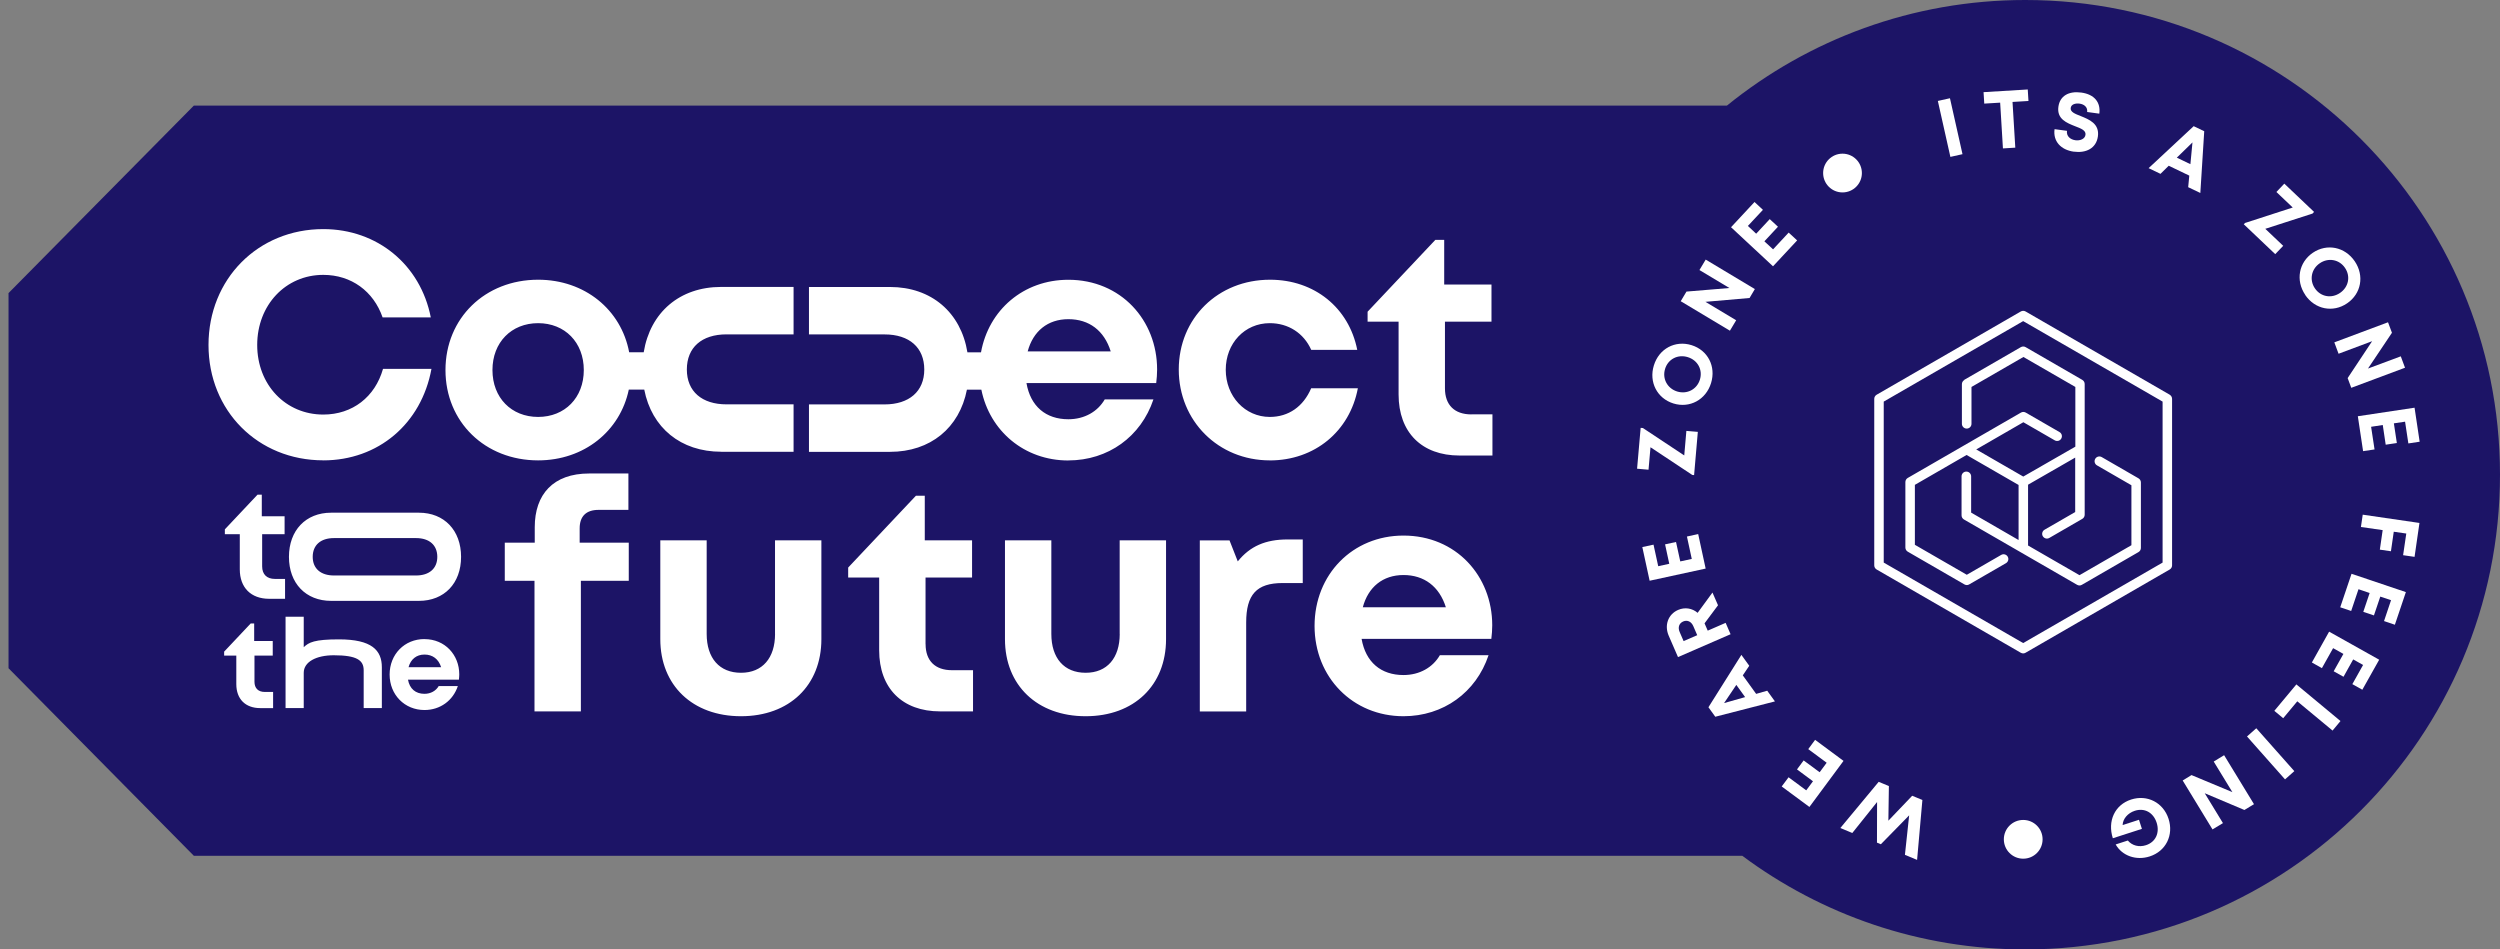 <svg width="237" height="90" viewBox="0 0 237 90" fill="none" xmlns="http://www.w3.org/2000/svg">
<rect x="0" y="0" width="237" height="90" fill="#808080" stroke="none"/>
<g clip-path="url(#clip0_3001_10293)">
<path d="M191.997 0C181.281 0 171.446 3.751 163.715 10.008H18.379L0.808 27.785V63.349L18.379 81.131H165.169C172.661 86.704 181.942 90.005 191.997 90.005C216.85 90.005 237 69.855 237 45.002C237 20.15 216.85 0 191.997 0Z" fill="#1C1466"/>
<path d="M32.137 60.612C29.803 60.612 29.277 60.894 28.794 61.354V58.469H27.071V67.123H28.794V63.779C28.794 62.746 29.98 62.119 31.64 62.119C33.84 62.119 34.477 62.593 34.477 63.545V67.123H36.199V63.258C36.199 61.636 35.233 60.612 32.137 60.612ZM117.339 53.216L116.559 51.231H113.742V67.444H118.138V59.019C118.138 56.369 119.119 55.273 121.592 55.273H123.501V51.14H122.056C119.97 51.14 118.502 51.781 117.344 53.216H117.339ZM40.241 60.583C38.347 60.583 36.936 62.028 36.936 63.947C36.936 65.865 38.361 67.31 40.241 67.31C41.72 67.31 42.944 66.424 43.404 65.037H41.59C41.327 65.492 40.835 65.774 40.237 65.774C39.399 65.774 38.83 65.296 38.677 64.43H43.504C43.523 64.262 43.538 64.095 43.538 63.927C43.538 62.095 42.193 60.588 40.237 60.588L40.241 60.583ZM38.73 63.253C38.931 62.502 39.476 62.052 40.241 62.052C41.007 62.052 41.576 62.473 41.82 63.253H38.73ZM24.124 64.626V62.148H25.856V60.765H24.096V59.105H23.766L21.249 61.775V62.148H22.402V64.855C22.402 66.267 23.263 67.128 24.665 67.128H25.89V65.597H25.105C24.478 65.597 24.124 65.243 24.124 64.631V64.626ZM30.64 43.644C35.859 43.644 39.95 40.17 40.902 34.97H36.309C35.553 37.63 33.415 39.3 30.645 39.3C27.081 39.3 24.383 36.482 24.383 32.703C24.383 28.923 27.076 26.058 30.645 26.058C33.3 26.058 35.41 27.608 36.271 30.091H40.839C39.864 25.106 35.773 21.719 30.645 21.719C24.459 21.719 19.766 26.45 19.766 32.703C19.766 38.955 24.459 43.639 30.645 43.639L30.64 43.644ZM39.715 48.604H31.386C28.99 48.604 27.392 50.279 27.392 52.79C27.392 55.302 28.994 56.962 31.386 56.962H39.715C42.112 56.962 43.71 55.307 43.71 52.79C43.71 50.274 42.107 48.604 39.715 48.604ZM39.443 54.556H31.659C30.415 54.556 29.645 53.905 29.645 52.79C29.645 51.676 30.396 51.011 31.659 51.011H39.443C40.706 51.011 41.456 51.681 41.456 52.79C41.456 53.9 40.686 54.556 39.443 54.556ZM24.852 53.69V50.642H26.98V48.939H24.818V46.897H24.411L21.316 50.183V50.642H22.732V53.972C22.732 55.709 23.794 56.766 25.517 56.766H27.023V54.881H26.062C25.292 54.881 24.852 54.446 24.852 53.69ZM139.484 39.285C137.881 39.285 136.982 38.386 136.982 36.817V30.497H141.393V26.971H136.91V22.742H136.068L129.648 29.55V30.497H132.586V37.396C132.586 40.993 134.781 43.184 138.36 43.184H141.484V39.281H139.489L139.484 39.285ZM106.15 60.095C106.15 62.373 104.958 63.779 102.92 63.779C100.882 63.779 99.667 62.401 99.667 60.095V51.226H95.271V60.593C95.271 64.97 98.328 67.898 102.92 67.898C107.513 67.898 110.541 64.97 110.541 60.593V51.226H106.145V60.095H106.15ZM101.28 43.648C105.054 43.648 108.164 41.395 109.345 37.864H104.729C104.059 39.022 102.806 39.745 101.28 39.745C99.146 39.745 97.692 38.525 97.309 36.315H109.608C109.661 35.884 109.694 35.458 109.694 35.028C109.694 30.358 106.269 26.522 101.28 26.522C97.027 26.522 93.726 29.383 92.999 33.401H91.712C91.094 29.627 88.305 27.206 84.368 27.206H76.69V31.703H83.856C86.215 31.703 87.621 32.956 87.621 35.032C87.621 37.109 86.181 38.338 83.856 38.338H76.69V42.835H84.368C88.21 42.835 90.956 40.558 91.664 36.941H93.032C93.826 40.859 97.108 43.653 101.275 43.653L101.28 43.648ZM101.28 30.258C103.25 30.258 104.676 31.334 105.298 33.315H97.424C97.936 31.397 99.323 30.258 101.28 30.258ZM87.741 61.071V54.752H92.152V51.226H87.669V46.997H86.827L80.407 53.804V54.752H83.345V61.65C83.345 65.248 85.54 67.439 89.119 67.439H92.243V63.535H90.248C88.645 63.535 87.746 62.636 87.746 61.066L87.741 61.071ZM120.382 43.648C124.635 43.648 127.959 40.883 128.725 36.807H124.3C123.558 38.539 122.157 39.525 120.377 39.525C118.023 39.525 116.201 37.568 116.201 35.056C116.201 32.545 117.995 30.636 120.377 30.636C122.128 30.636 123.592 31.574 124.305 33.167H128.667C127.878 29.177 124.611 26.517 120.401 26.517C115.464 26.517 111.747 30.172 111.747 35.032C111.747 39.893 115.488 43.644 120.377 43.644L120.382 43.648ZM133.05 50.772C128.227 50.772 124.62 54.455 124.62 59.335C124.62 64.214 128.251 67.898 133.05 67.898C136.824 67.898 139.934 65.645 141.115 62.114H136.499C135.829 63.272 134.576 63.994 133.05 63.994C130.916 63.994 129.462 62.774 129.079 60.564H141.378C141.431 60.134 141.464 59.708 141.464 59.277C141.464 54.608 138.039 50.772 133.05 50.772ZM129.194 57.569C129.706 55.651 131.093 54.513 133.05 54.513C135.006 54.513 136.446 55.589 137.068 57.569H129.194ZM73.475 60.095C73.475 62.373 72.284 63.779 70.246 63.779C68.208 63.779 66.993 62.401 66.993 60.095V51.226H62.597V60.593C62.597 64.97 65.654 67.898 70.246 67.898C74.839 67.898 77.867 64.97 77.867 60.593V51.226H73.471V60.095H73.475ZM54.952 51.446V50.087C54.952 48.934 55.579 48.337 56.736 48.337H59.573V44.887H55.851C52.436 44.887 50.694 46.873 50.694 49.977V51.446H47.853V55.058H50.67V67.439H55.067V55.058H59.607V51.446H54.952ZM68.366 42.83H75.231V38.333H68.878C66.548 38.333 65.113 37.113 65.113 35.028C65.113 32.942 66.519 31.698 68.878 31.698H75.231V27.201H68.366C64.429 27.201 61.64 29.617 61.023 33.396H59.645C58.889 29.359 55.435 26.517 51.015 26.517C45.982 26.517 42.231 30.162 42.231 35.08C42.231 39.998 45.982 43.644 51.015 43.644C55.368 43.644 58.789 40.869 59.611 36.932H61.075C61.779 40.548 64.529 42.825 68.371 42.825L68.366 42.83ZM51.015 39.525C48.479 39.525 46.685 37.707 46.685 35.08C46.685 32.454 48.484 30.636 51.015 30.636C53.545 30.636 55.344 32.454 55.344 35.08C55.344 37.707 53.545 39.525 51.015 39.525Z" fill="white"/>
<path d="M186.213 36.028C186.074 36.109 185.988 36.257 185.988 36.42V40.175C185.988 40.424 186.189 40.63 186.443 40.63C186.696 40.63 186.897 40.429 186.897 40.175V36.683L191.82 33.842L196.743 36.683V42.343L191.806 45.179L187.347 42.606L191.815 40.027L194.791 41.745C195.006 41.869 195.284 41.797 195.408 41.577C195.532 41.362 195.461 41.084 195.24 40.96L192.04 39.113C191.901 39.032 191.729 39.032 191.586 39.113L180.855 45.309C180.716 45.39 180.63 45.538 180.63 45.701V51.906C180.63 52.068 180.716 52.217 180.855 52.298L186.228 55.403C186.299 55.441 186.376 55.465 186.452 55.465C186.529 55.465 186.61 55.446 186.677 55.403L190.165 53.389C190.38 53.264 190.457 52.987 190.332 52.772C190.208 52.556 189.93 52.48 189.715 52.604L186.452 54.489L181.53 51.647V45.964L186.433 43.132L191.361 45.974V51.193L186.864 48.595V45.16C186.864 44.911 186.663 44.706 186.409 44.706C186.156 44.706 185.955 44.907 185.955 45.16V48.853C185.955 49.016 186.041 49.164 186.18 49.246L196.91 55.441C196.982 55.479 197.058 55.503 197.135 55.503C197.211 55.503 197.293 55.484 197.36 55.441L202.732 52.336C202.871 52.255 202.957 52.106 202.957 51.944V45.739C202.957 45.577 202.871 45.428 202.732 45.347L199.245 43.333C199.029 43.208 198.752 43.28 198.627 43.5C198.503 43.715 198.575 43.993 198.795 44.117L202.058 46.002V51.686L197.135 54.527L192.26 51.714V45.95L196.728 43.381V48.542L193.824 50.217C193.609 50.341 193.533 50.619 193.657 50.834C193.743 50.977 193.891 51.059 194.049 51.059C194.126 51.059 194.202 51.04 194.274 50.997L197.403 49.188C197.542 49.107 197.628 48.959 197.628 48.796V36.406C197.628 36.243 197.542 36.095 197.403 36.013L192.03 32.909C191.892 32.827 191.719 32.827 191.576 32.909L186.204 36.013L186.213 36.028Z" fill="white"/>
<path d="M205.693 37.421L192.026 29.528C191.887 29.447 191.715 29.447 191.571 29.528L177.904 37.421C177.765 37.503 177.679 37.651 177.679 37.814V53.596C177.679 53.758 177.765 53.907 177.904 53.988L191.571 61.882C191.643 61.92 191.72 61.944 191.796 61.944C191.873 61.944 191.954 61.925 192.021 61.882L205.689 53.988C205.827 53.907 205.913 53.758 205.913 53.596V37.814C205.913 37.651 205.827 37.503 205.689 37.421H205.693ZM205.014 53.333L191.796 60.963L178.578 53.333V38.072L191.796 30.442L205.014 38.072V53.333Z" fill="white"/>
<path d="M184.856 9.313L183.708 9.57L184.896 14.873L186.045 14.616L184.856 9.313Z" fill="white"/>
<path d="M189.615 9.731L189.878 14.07L191.05 13.998L190.787 9.664L192.298 9.573L192.231 8.482L188.041 8.736L188.108 9.822L189.615 9.731Z" fill="white"/>
<path d="M196.604 14.377C197.719 14.53 198.723 14.09 198.881 12.928C199.044 11.722 198.049 11.325 197.255 11.005C196.704 10.789 196.25 10.612 196.303 10.234C196.35 9.88 196.757 9.775 197.135 9.823C197.57 9.88 197.924 10.153 197.862 10.617L199.015 10.775C199.159 9.703 198.546 8.943 197.307 8.775C196.116 8.613 195.274 9.091 195.135 10.124C194.977 11.287 195.934 11.655 196.719 11.966C197.283 12.181 197.762 12.363 197.704 12.779C197.652 13.181 197.188 13.354 196.752 13.296C196.274 13.229 195.882 12.923 195.949 12.402L194.772 12.244C194.614 13.401 195.374 14.215 196.609 14.382L196.604 14.377Z" fill="white"/>
<path d="M205.593 15.711L207.545 16.649L207.44 17.745L208.592 18.295L208.961 12.439L207.961 11.961L203.689 15.941L204.813 16.482L205.598 15.711H205.593ZM207.846 13.501L207.65 15.563L206.363 14.946L207.846 13.501Z" fill="white"/>
<path d="M216.448 23.304L214.749 21.692L219.227 20.247L219.375 20.089L216.553 17.41L215.802 18.2L217.352 19.673L212.831 21.137L212.711 21.261L215.692 24.093L216.448 23.304Z" fill="white"/>
<path d="M218.533 27.962C219.462 29.33 221.165 29.67 222.504 28.756C223.844 27.847 224.159 26.139 223.231 24.771C222.298 23.398 220.591 23.058 219.256 23.962C217.921 24.872 217.605 26.584 218.538 27.957L218.533 27.962ZM219.921 24.953C220.729 24.403 221.767 24.594 222.308 25.398C222.853 26.201 222.648 27.216 221.834 27.77C221.016 28.326 219.997 28.139 219.452 27.335C218.907 26.532 219.112 25.498 219.921 24.953Z" fill="white"/>
<path d="M221.696 33.536L224.877 32.345L222.557 35.842L222.901 36.765L227.996 34.861L227.594 33.78L224.485 34.938L226.757 31.546L226.384 30.551L221.294 32.455L221.696 33.536Z" fill="white"/>
<path d="M224.021 42.769L225.107 42.607L224.781 40.459L225.886 40.291L226.164 42.157L227.221 41.999L226.939 40.133L228.001 39.975L228.312 42.037L229.383 41.875L228.9 38.65L223.523 39.459L224.021 42.769Z" fill="white"/>
<path d="M223.815 49.958L225.877 50.255L225.609 52.106L226.661 52.259L226.929 50.408L228.116 50.58L227.814 52.633L228.9 52.79L229.364 49.576L223.987 48.791L223.815 49.958Z" fill="white"/>
<path d="M221.853 57.571L222.892 57.92L223.585 55.858L224.642 56.217L224.04 58.002L225.049 58.341L225.652 56.557L226.671 56.897L226.006 58.877L227.034 59.226L228.077 56.131L222.925 54.395L221.853 57.571Z" fill="white"/>
<path d="M219.165 62.804L220.117 63.34L221.179 61.445L222.155 61.991L221.232 63.636L222.165 64.158L223.083 62.512L224.021 63.038L223.002 64.856L223.949 65.387L225.547 62.541L220.801 59.881L219.165 62.804Z" fill="white"/>
<path d="M215.606 67.388L216.448 68.086L217.783 66.484L221.127 69.258L221.878 68.354L217.696 64.881L215.606 67.388Z" fill="white"/>
<path d="M213.896 69.038L213.016 69.818L216.621 73.885L217.502 73.104L213.896 69.038Z" fill="white"/>
<path d="M209.86 72.195L211.63 75.094L207.755 73.477L206.918 73.989L209.745 78.629L210.736 78.031L209.009 75.199L212.769 76.787L213.678 76.237L210.846 71.592L209.86 72.195Z" fill="white"/>
<path d="M202.029 75.796C200.474 76.299 199.776 77.844 200.297 79.466L203.053 78.576L202.775 77.715L201.225 78.217C201.245 77.624 201.713 77.079 202.378 76.863C203.311 76.562 204.139 77.031 204.45 77.992C204.761 78.959 204.349 79.834 203.431 80.126C202.78 80.336 202.12 80.164 201.718 79.681L200.565 80.054C201.178 81.135 202.512 81.604 203.794 81.188C205.325 80.695 206.081 79.174 205.579 77.624C205.076 76.074 203.55 75.304 202.029 75.796Z" fill="white"/>
<path d="M179.018 77.801L179.066 74.519L178.1 74.117L174.464 78.495L175.598 78.968L177.947 76.031L177.937 79.882L178.305 80.035L180.989 77.294L180.587 81.04L181.74 81.518L182.243 75.839L181.276 75.438L179.018 77.801Z" fill="white"/>
<path d="M172.072 70.137L171.422 71.017L173.168 72.309L172.503 73.208L170.986 72.089L170.355 72.94L171.871 74.064L171.23 74.925L169.556 73.686L168.905 74.557L171.532 76.499L174.766 72.132L172.072 70.137Z" fill="white"/>
<path d="M166.484 65.78L165.217 64.024L165.829 63.115L165.083 62.082L161.959 67.048L162.609 67.947L168.264 66.493L167.532 65.479L166.48 65.78H166.484ZM163.447 66.646L164.604 64.928L165.437 66.086L163.447 66.651V66.646Z" fill="white"/>
<path d="M163.595 59.044L161.892 59.786L161.591 59.092L162.868 57.379L162.342 56.174L160.935 58.097C160.428 57.662 159.739 57.537 159.089 57.819C158.127 58.236 157.763 59.283 158.199 60.278L159.074 62.292L164.059 60.125L163.59 59.044H163.595ZM159.605 60.776L159.232 59.915C159.036 59.465 159.189 59.078 159.567 58.915C159.94 58.752 160.328 58.906 160.524 59.355L160.897 60.216L159.605 60.776Z" fill="white"/>
<path d="M160.988 50.629L159.921 50.863L160.38 52.987L159.289 53.222L158.887 51.38L157.849 51.605L158.246 53.447L157.199 53.676L156.754 51.633L155.692 51.863L156.385 55.054L161.696 53.901L160.988 50.629Z" fill="white"/>
<path d="M156.467 42.4L160.423 45.022L160.6 45.041L160.954 40.941L159.868 40.85L159.667 43.175L155.749 40.578L155.534 40.559L155.195 44.434L156.28 44.529L156.467 42.4Z" fill="white"/>
<path d="M158.639 38.248C160.179 38.727 161.72 37.899 162.208 36.316C162.696 34.737 161.902 33.196 160.352 32.718C158.802 32.24 157.275 33.058 156.788 34.636C156.295 36.22 157.098 37.77 158.639 38.248ZM157.85 34.966C158.137 34.038 159.06 33.565 160.002 33.857C160.945 34.148 161.438 35.062 161.15 35.99C160.863 36.918 159.931 37.401 158.993 37.114C158.06 36.823 157.563 35.895 157.85 34.971V34.966Z" fill="white"/>
<path d="M164.59 30.36L161.676 28.613L165.858 28.25L166.36 27.403L161.7 24.609L161.107 25.6L163.949 27.303L159.878 27.642L159.332 28.556L163.997 31.35L164.59 30.36Z" fill="white"/>
<path d="M170.369 22.791L169.566 22.049L168.087 23.638L167.264 22.877L168.551 21.494L167.772 20.772L166.485 22.155L165.7 21.418L167.126 19.892L166.327 19.15L164.102 21.542L168.082 25.245L170.369 22.791Z" fill="white"/>
<path d="M174.67 18.242C175.684 18.242 176.507 17.42 176.507 16.405C176.507 15.391 175.684 14.568 174.67 14.568C173.655 14.568 172.833 15.391 172.833 16.405C172.833 17.42 173.655 18.242 174.67 18.242Z" fill="white"/>
<path d="M191.801 81.404C192.816 81.404 193.638 80.582 193.638 79.567C193.638 78.553 192.816 77.731 191.801 77.731C190.786 77.731 189.964 78.553 189.964 79.567C189.964 80.582 190.786 81.404 191.801 81.404Z" fill="white"/>
</g>
<defs>
<clipPath id="clip0_3001_10293">
<rect width="236.192" height="90" fill="white" transform="translate(0.808)"/>
</clipPath>
</defs>
</svg>
